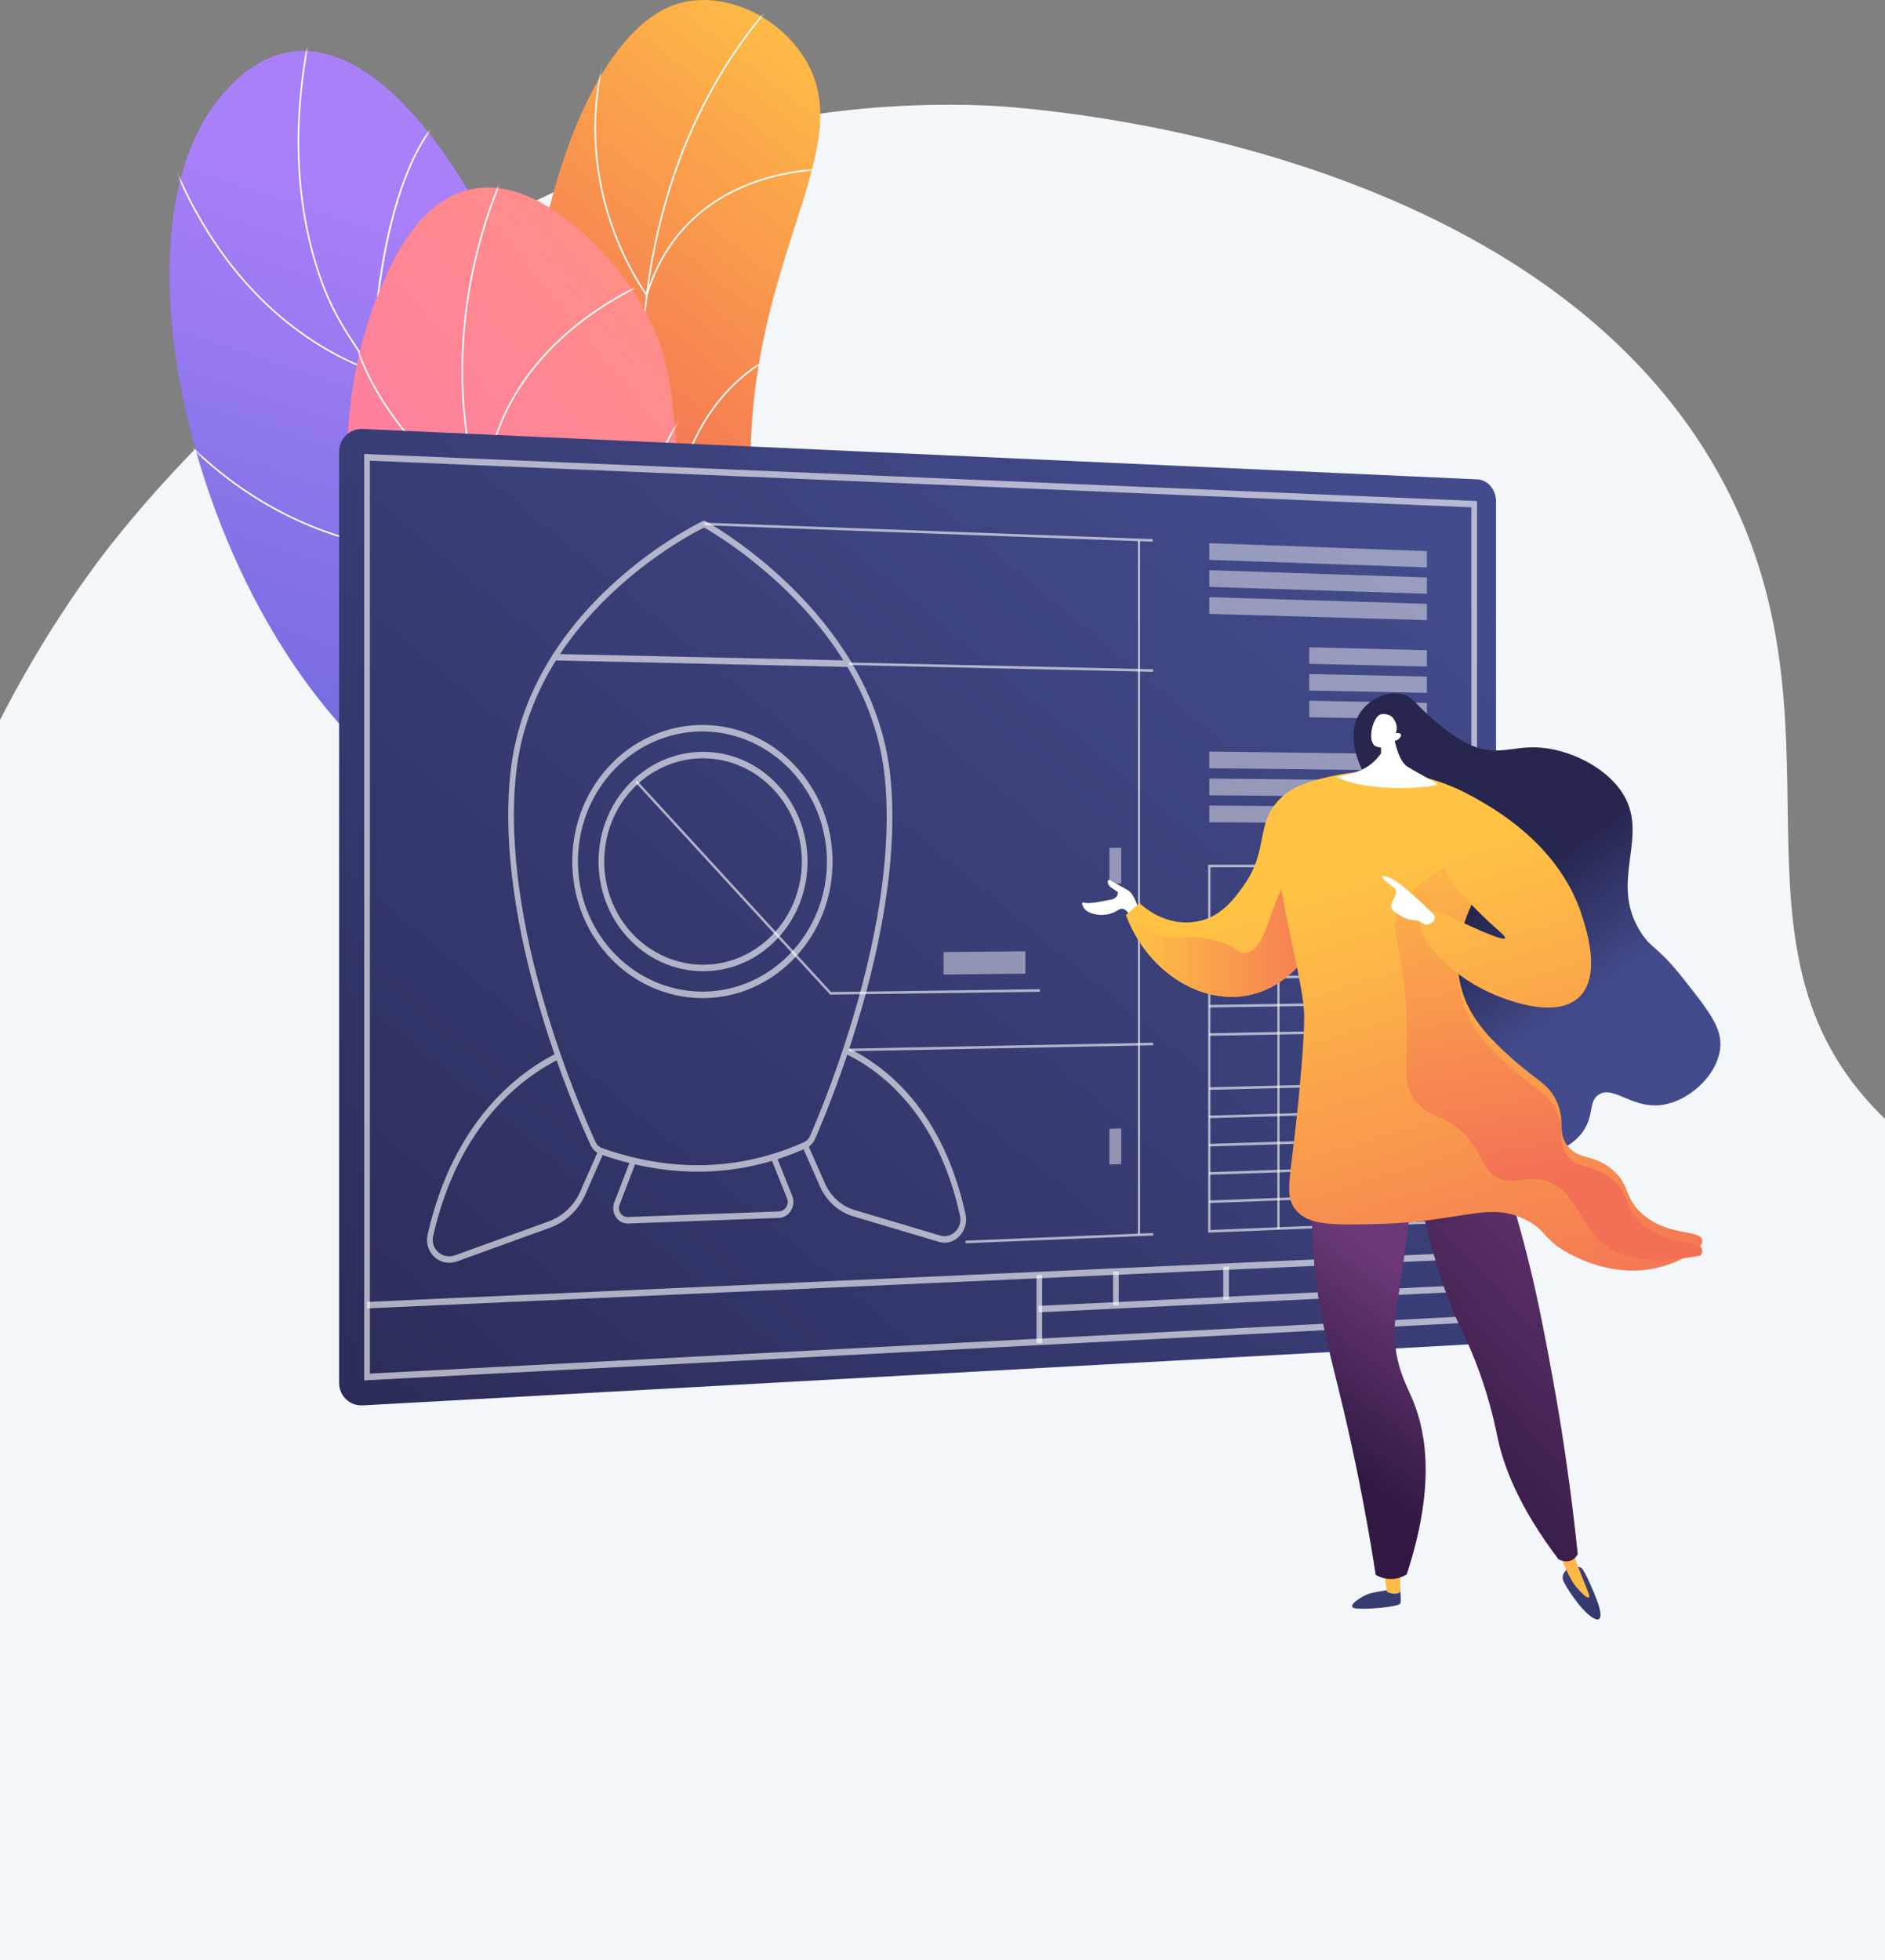 <svg width="378" height="393" viewBox="0 0 378 393" fill="none" xmlns="http://www.w3.org/2000/svg">
<rect x="0" y="0" width="378" height="393" fill="#808080" stroke="none"/>
<g clip-path="url(#clip0_324_838)">
<path d="M18.639 113.953C26.279 103.487 91.673 16.932 197.674 21.149C202.971 21.36 306.352 26.826 344.482 94.672C372.688 144.861 342.827 189.39 377.236 223.585C407.218 253.38 444.067 233.659 462.491 257.753C490.558 294.454 445.862 393.577 377.188 448.855C306.279 505.935 170.62 547.811 65.181 471.655C-53.197 386.156 -51.995 210.734 18.639 113.953Z" fill="#F4F7FA"/>
<path d="M140.16 229.637C147.901 217.397 157.8 197.916 160.037 172.651C162.606 143.641 152.725 133.52 150.725 100.541C147.87 53.462 172.987 30.648 161.429 11.822C155.792 2.641 144.167 -2.192 135.234 0.966C109.748 9.976 93.428 88.542 117.32 131.765C128.126 151.314 141.391 155.035 147.397 177.019C152.703 196.444 146.102 216.424 140.159 229.637H140.16Z" fill="url(#paint0_linear_324_838)"/>
<mask id="mask0_324_838" style="mask-type:luminance" maskUnits="userSpaceOnUse" x="105" y="0" width="60" height="230">
<path d="M140.16 229.637C147.901 217.397 157.8 197.916 160.037 172.651C162.606 143.641 152.725 133.52 150.725 100.541C147.87 53.462 172.987 30.648 161.429 11.822C155.792 2.641 144.167 -2.192 135.234 0.966C109.748 9.976 93.428 88.542 117.32 131.765C128.126 151.314 141.391 155.035 147.397 177.019C152.703 196.444 146.102 216.424 140.159 229.637H140.16Z" fill="white"/>
</mask>
<g mask="url(#mask0_324_838)">
<g style="mix-blend-mode:soft-light">
<path d="M152.809 195.888L152.489 195.866C152.93 189.546 152.918 183.148 152.453 176.851C151.385 162.382 148.212 153.352 144.195 141.92C141.576 134.466 138.608 126.018 135.693 114.462C130.239 92.845 128.751 85.429 128.668 74.443C128.504 52.698 134.378 35.702 137.894 27.507C142.883 15.878 149.65 5.65 158.008 -2.893L158.238 -2.668C149.907 5.846 143.161 16.041 138.188 27.633C134.683 35.805 128.825 52.753 128.988 74.44C129.071 85.393 130.558 92.796 136.003 114.384C138.914 125.925 141.88 134.366 144.497 141.813C148.522 153.268 151.701 162.315 152.772 176.827C153.239 183.139 153.251 189.551 152.809 195.887V195.888Z" fill="white"/>
<path d="M129.761 59.495L129.571 59.245C129.523 59.181 124.625 52.677 121.589 42.318C118.787 32.756 117.041 17.858 124.628 1.176L124.92 1.308C117.375 17.896 119.109 32.709 121.893 42.215C124.575 51.373 128.717 57.499 129.64 58.795C134.037 44.739 144.252 38.686 152.077 36.084C160.608 33.246 168.216 33.788 168.292 33.794L168.268 34.113C168.193 34.108 160.639 33.571 152.168 36.391C144.363 38.989 134.154 45.055 129.853 59.195L129.762 59.494L129.761 59.495Z" fill="white"/>
<path d="M132.169 108.639C129.933 108.639 126.19 108.398 121.927 107.136C115.593 105.262 106.776 100.686 100.741 89.538L101.022 89.385C107.005 100.437 115.742 104.972 122.018 106.829C128.23 108.668 133.315 108.321 134.189 108.242C135.189 92.982 140.823 83.76 145.381 78.706C150.341 73.207 155.143 71.314 155.191 71.296L155.306 71.595C155.258 71.613 150.516 73.486 145.606 78.936C141.073 83.965 135.468 93.161 134.5 108.398L134.491 108.532L134.359 108.547C134.338 108.55 133.534 108.639 132.17 108.639H132.169Z" fill="white"/>
<path d="M135.57 140.641C134.936 140.641 134.269 140.616 133.57 140.56C127.957 140.109 119.135 137.486 108.981 127.56L109.205 127.331C119.29 137.19 128.035 139.793 133.595 140.24C139.074 140.682 142.607 139.177 143.214 138.894C142.199 122.462 156.071 102.229 156.212 102.025L156.475 102.208C156.335 102.41 142.465 122.642 143.54 138.981L143.547 139.086L143.454 139.134C143.421 139.151 140.478 140.64 135.57 140.64V140.641Z" fill="white"/>
</g>
</g>
<path d="M148.419 228.345C153.278 217.571 159.315 200.101 156.163 180.927C150.666 147.478 123.394 146.493 108.412 106.881C96.328 74.932 107.694 58.72 91.236 33.988C88.481 29.849 74.094 7.388 57.693 10.508C48.451 12.266 42.672 21.354 41.587 23.06C25.191 48.843 36.762 104.675 62.935 138.881C77.973 158.534 85.063 157.096 113.571 184.571C130.322 200.716 141.632 217.245 148.418 228.345H148.419Z" fill="url(#paint1_linear_324_838)"/>
<mask id="mask1_324_838" style="mask-type:luminance" maskUnits="userSpaceOnUse" x="34" y="10" width="124" height="219">
<path d="M148.419 228.345C153.278 217.571 159.315 200.101 156.163 180.927C150.666 147.478 123.394 146.493 108.412 106.881C96.328 74.932 107.694 58.72 91.236 33.988C88.481 29.849 74.094 7.388 57.693 10.508C48.451 12.266 42.672 21.354 41.587 23.06C25.191 48.843 36.762 104.675 62.935 138.881C77.973 158.534 85.063 157.096 113.571 184.571C130.322 200.716 141.632 217.245 148.418 228.345H148.419Z" fill="white"/>
</mask>
<g mask="url(#mask1_324_838)">
<g style="mix-blend-mode:soft-light">
<path d="M147.587 243.287L147.269 243.253C150.381 214.083 146.706 192.102 136.35 177.921C131.296 171.001 126.47 168.232 121.359 165.3C115.796 162.108 110.042 158.808 103.781 149.771C97.693 140.984 96.485 134.468 94.956 126.218C93.592 118.861 91.895 109.705 86.105 96.046C81.03 84.074 76.673 77.647 72.83 71.976C68.635 65.787 65.322 60.899 62.647 51.169C58.285 35.308 58.745 17.493 64.014 -1.782L64.324 -1.698C59.069 17.52 58.609 35.279 62.956 51.084C65.617 60.763 68.918 65.631 73.096 71.795C76.948 77.478 81.314 83.919 86.401 95.92C92.205 109.611 93.906 118.786 95.273 126.158C96.795 134.37 97.998 140.857 104.046 149.588C110.265 158.566 115.987 161.848 121.52 165.022C126.661 167.971 131.516 170.755 136.611 177.731C147.016 191.978 150.709 214.034 147.589 243.285L147.587 243.287Z" fill="white"/>
<path d="M74.793 74.599L74.58 74.519C56.893 67.893 46.173 54.548 40.295 44.521C33.928 33.66 31.712 24.237 31.69 24.143L32.002 24.072C32.023 24.166 34.232 33.547 40.576 44.368C46.404 54.307 57.01 67.521 74.479 74.139C74.514 72.527 74.804 62.612 76.788 51.676C78.784 40.677 82.951 26.362 91.475 20.631L91.653 20.897C75.499 31.757 74.8 73.946 74.796 74.371L74.793 74.599Z" fill="white"/>
<path d="M88.435 110.939C84.644 110.939 77.75 110.527 69.542 108.147C58.014 104.805 41.457 96.789 28.044 77.578L28.306 77.395C41.666 96.529 58.153 104.512 69.632 107.84C81.252 111.209 90.212 110.617 91.412 110.517C92.601 88.809 104.681 62.389 104.803 62.125L105.094 62.259C104.971 62.524 92.866 89.001 91.724 110.672L91.716 110.809L91.58 110.824C91.548 110.828 90.415 110.94 88.435 110.94V110.939Z" fill="white"/>
<path d="M98.159 164.924C89.107 164.924 75.938 163.315 60.665 156.527L60.795 156.234C77.593 163.7 91.837 164.881 100.826 164.556C109.722 164.235 115.358 162.42 116.306 162.094C112.566 149.764 114.533 136.26 116.848 127.087C119.366 117.113 122.827 109.967 122.862 109.896L123.15 110.037C123.012 110.32 109.424 138.605 116.656 162.147L116.7 162.291L116.559 162.344C116.501 162.366 110.621 164.523 100.836 164.876C99.989 164.907 99.095 164.924 98.158 164.924H98.159Z" fill="white"/>
</g>
</g>
<path d="M231 169.417C223.983 161.511 212.394 149.78 196.334 139.493C167.77 121.196 153.573 125.728 142.294 108.503C130.618 90.673 140.309 77.385 126.226 57.264C125.042 55.572 109.879 34.438 94.217 38.01C83.26 40.509 77.942 53.757 75.446 59.974C65.761 84.1 66.766 124.04 88.418 148.008C108.947 170.73 137.666 167.667 146.79 166.62C162.797 164.784 167.101 158.402 183.326 157.09C203.058 155.494 220.023 163.046 230.998 169.417H231Z" fill="url(#paint2_linear_324_838)"/>
<mask id="mask2_324_838" style="mask-type:luminance" maskUnits="userSpaceOnUse" x="69" y="37" width="162" height="133">
<path d="M231 169.417C223.983 161.511 212.394 149.78 196.334 139.493C167.77 121.196 153.573 125.728 142.294 108.503C130.618 90.673 140.309 77.385 126.226 57.264C125.042 55.572 109.879 34.438 94.217 38.01C83.26 40.509 77.942 53.757 75.446 59.974C65.761 84.1 66.766 124.04 88.418 148.008C108.947 170.73 137.666 167.667 146.79 166.62C162.797 164.784 167.101 158.402 183.326 157.09C203.058 155.494 220.023 163.046 230.998 169.417H231Z" fill="white"/>
</mask>
<g mask="url(#mask2_324_838)">
<g style="mix-blend-mode:soft-light">
<path d="M236.765 176.337C219.765 156.878 202.499 145.841 185.443 143.534C177.999 142.528 172.625 143.416 167.429 144.274C160.861 145.359 154.658 146.384 144.709 143.88C126.837 139.381 112.131 129.136 103.297 115.033C89.626 93.204 88.931 61.093 101.528 33.226L101.82 33.358C89.266 61.129 89.952 93.122 103.568 114.862C112.357 128.895 126.996 139.09 144.787 143.569C154.67 146.058 160.842 145.037 167.376 143.957C172.595 143.095 177.993 142.203 185.485 143.216C202.62 145.533 219.954 156.606 237.006 176.126L236.765 176.336V176.337Z" fill="white"/>
<path d="M97.224 101.434L96.983 101.279C96.912 101.233 89.834 96.639 82.906 88.803C76.507 81.566 68.93 70.002 69.171 56.017L69.491 56.022C69.252 69.904 76.785 81.395 83.146 88.591C89.328 95.583 95.623 99.979 96.917 100.85C97.409 82.761 107.746 71.059 116.357 64.416C125.729 57.186 135.136 54.228 135.23 54.199L135.325 54.505C135.231 54.534 125.872 57.478 116.545 64.676C107.946 71.312 97.617 83.025 97.231 101.148L97.224 101.434Z" fill="white"/>
<path d="M109.936 144.294C103.001 144.294 95.904 142.878 88.82 140.078C79.478 136.387 70.135 130.266 61.05 121.887L61.267 121.651C81.769 140.562 99.677 144.221 111.087 143.96C122.596 143.697 129.978 139.51 130.992 138.901C123.326 122.592 126.177 107.026 129.926 96.827C133.997 85.754 139.976 78.446 140.037 78.374L140.284 78.578C140.224 78.65 134.274 85.923 130.224 96.949C126.489 107.114 123.651 122.644 131.343 138.894L131.403 139.021L131.285 139.098C131.209 139.146 123.535 143.997 111.095 144.281C110.71 144.29 110.323 144.294 109.937 144.294H109.936Z" fill="white"/>
</g>
</g>
<path d="M296.282 96.112L72.764 86.005C70.136 85.886 68 87.944 68 90.604V277.219C68 279.877 70.136 281.915 72.764 281.77L296.282 269.444C298.338 269.331 300 267.339 300 264.997V100.523C300 98.18 298.338 96.205 296.282 96.112Z" fill="url(#paint3_linear_324_838)"/>
<path opacity="0.61" d="M73.035 276.758V91.017L73.624 91.042L296.192 100.461V265.099L295.65 265.127L73.035 276.759V276.758ZM74.171 92.364V275.397L295.055 263.856V101.713L74.171 92.365V92.364Z" fill="white"/>
<g opacity="0.61">
<path d="M90.071 253.184C88.865 253.184 87.712 252.689 86.853 251.757C85.802 250.617 85.405 249.058 85.762 247.483C90.991 224.453 104.265 214.818 111.711 211.124L112.163 212.317C104.907 215.916 91.971 225.313 86.863 247.81C86.612 248.913 86.894 250.009 87.636 250.814C88.562 251.82 89.96 252.147 91.286 251.668L110.006 244.893C112.82 243.875 115.136 241.691 116.361 238.9L119.824 231.015L120.84 231.598L117.377 239.483C116.015 242.585 113.453 245.008 110.348 246.132L91.628 252.906C91.113 253.093 90.586 253.184 90.071 253.184Z" fill="white"/>
<path d="M189.407 249.156C189.039 249.156 188.668 249.103 188.305 248.995L171.093 243.865C168.149 242.988 165.715 240.794 164.414 237.846L160.912 229.907L161.926 229.322L165.429 237.261C166.582 239.876 168.752 241.824 171.38 242.608L188.592 247.738C189.705 248.069 190.905 247.699 191.724 246.771C192.462 245.935 192.75 244.836 192.514 243.755C187.932 222.756 176.045 214.338 169.366 211.188L169.799 209.987C173.158 211.571 178.129 214.603 182.728 220.048C187.903 226.175 191.566 234.045 193.616 243.441C193.946 244.956 193.538 246.546 192.522 247.696C191.686 248.642 190.556 249.157 189.406 249.157L189.407 249.156Z" fill="white"/>
<path d="M125.883 245.31C124.868 245.31 123.953 244.778 123.419 243.873C122.912 243.014 122.833 241.97 123.204 241.01L126.467 232.516L127.507 233.04L124.242 241.533C124.033 242.077 124.076 242.663 124.359 243.145C124.693 243.71 125.29 244.039 125.953 244.008L156.169 242.885C156.819 242.861 157.4 242.491 157.727 241.896C157.999 241.399 158.042 240.822 157.843 240.311L154.584 232.179L155.617 231.638L158.878 239.777C159.236 240.696 159.167 241.717 158.69 242.587C158.162 243.55 157.234 244.147 156.206 244.184L125.99 245.307C125.953 245.308 125.918 245.309 125.882 245.309L125.883 245.31Z" fill="white"/>
<path d="M139.915 234.917C133.542 234.917 127.046 233.764 120.464 231.456C119.563 231.14 118.84 230.47 118.426 229.57C115.162 222.471 99.046 185.508 102.37 154.845C105.232 128.434 127.096 112.581 136.363 106.992C137.829 106.108 138.997 105.47 139.719 105.09C140.409 104.727 140.777 104.535 141 104.451C141.034 104.434 141.068 104.42 141.111 104.414C141.277 104.37 141.344 104.411 141.463 104.482L141.459 104.492C141.863 104.658 142.662 105.129 144.451 106.281C148.497 108.89 156.361 114.515 163.543 122.871C172.297 133.056 177.343 144.069 178.541 155.604C181.602 185.056 166.51 221.348 163.454 228.324C163.073 229.194 162.41 229.874 161.588 230.239C154.572 233.358 147.327 234.917 139.917 234.917H139.915ZM141.174 105.774C138.287 107.187 106.921 123.407 103.497 155.006C100.215 185.284 116.195 221.928 119.432 228.966C119.703 229.558 120.189 230.001 120.797 230.214C134.785 235.118 148.369 234.719 161.175 229.028C161.734 228.78 162.183 228.323 162.437 227.742C165.468 220.824 180.435 184.841 177.412 155.757C174.232 125.152 144.009 107.353 141.197 105.775L141.186 105.781L141.175 105.774H141.174Z" fill="white"/>
<path d="M140.876 200.115C133.624 200.115 126.659 196.933 121.72 191.349C117.231 186.275 114.758 179.656 114.758 172.713C114.758 165.769 117.231 159.154 121.72 154.086C126.735 148.425 133.843 145.248 141.21 145.353C148.109 145.457 154.579 148.357 159.428 153.518C164.281 158.684 166.954 165.515 166.954 172.752C166.954 179.989 164.281 186.816 159.427 191.975C154.578 197.13 148.108 200.02 141.208 200.113C141.098 200.114 140.987 200.115 140.876 200.115ZM140.838 146.65C133.896 146.65 127.236 149.685 122.517 155.011C118.246 159.833 115.894 166.119 115.894 172.713C115.894 179.306 118.246 185.597 122.518 190.425C127.245 195.769 133.922 198.815 140.876 198.816C140.983 198.816 141.089 198.816 141.196 198.814C154.773 198.632 165.819 186.941 165.819 172.753C165.819 158.566 154.773 146.856 141.196 146.653C141.078 146.651 140.958 146.651 140.84 146.651L140.838 146.65Z" fill="white"/>
<path d="M140.998 194.727C135.17 194.727 129.57 192.163 125.606 187.67C122.011 183.596 120.029 178.285 120.029 172.717C120.029 167.149 122.009 161.84 125.606 157.772C129.618 153.231 135.314 150.671 141.207 150.74C146.755 150.807 151.961 153.126 155.865 157.27C159.777 161.422 161.932 166.919 161.932 172.748C161.932 178.576 159.777 184.07 155.865 188.217C151.959 192.355 146.755 194.667 141.206 194.725C141.137 194.725 141.066 194.726 140.997 194.726L140.998 194.727ZM140.967 152.038C135.447 152.038 130.152 154.456 126.405 158.696C123.026 162.519 121.166 167.499 121.166 172.717C121.166 177.935 123.027 182.918 126.406 186.747C130.204 191.051 135.591 193.484 141.197 193.427C152.005 193.313 160.797 184.037 160.797 172.749C160.797 161.461 152.005 152.17 141.196 152.039C141.12 152.039 141.043 152.038 140.967 152.038Z" fill="white"/>
<path d="M170.235 133.724L111.222 132.413L111.244 131.114L170.256 132.424L170.235 133.724Z" fill="white"/>
</g>
<path opacity="0.61" d="M73.625 262.325L73.58 261.027L295.602 251.066L295.646 252.365L73.625 262.325Z" fill="white"/>
<path opacity="0.61" d="M208.985 255.628H207.849V269.297H208.985V255.628Z" fill="white"/>
<path opacity="0.61" d="M208.321 263.117L208.272 261.819L295.6 257.571L295.648 258.87L208.321 263.117Z" fill="white"/>
<path opacity="0.61" d="M224.344 254.938H223.208V261.714H224.344V254.938Z" fill="white"/>
<path opacity="0.61" d="M246.436 253.948H245.3V260.641H246.436V253.948Z" fill="white"/>
<path opacity="0.61" d="M231.122 108.61L141.272 105.309L141.286 104.789L231.136 108.09L231.122 108.61Z" fill="white"/>
<path opacity="0.61" d="M193.622 249.264L193.606 248.746L231.232 247.207L231.249 247.727L193.622 249.264Z" fill="white"/>
<path opacity="0.61" d="M170.24 210.77L170.232 210.25L231.236 209.054L231.244 209.574L170.24 210.77Z" fill="white"/>
<path opacity="0.61" d="M231.235 134.697L170.232 133.344L170.241 132.824L231.245 134.178L231.235 134.697Z" fill="white"/>
<path opacity="0.61" d="M228.632 108.379H228.177V247.452H228.632V108.379Z" fill="white"/>
<path opacity="0.61" d="M166.474 199.414L166.406 199.341L127.4 156.851L127.713 156.474L166.654 198.892L208.536 198.329L208.541 198.849L166.474 199.414Z" fill="white"/>
<path opacity="0.45" d="M286.141 113.768L242.497 112.25V108.897L286.141 110.497V113.768Z" fill="white"/>
<path opacity="0.45" d="M286.141 119.051L242.497 117.665V114.313L286.141 115.781V119.051Z" fill="white"/>
<path opacity="0.45" d="M286.141 124.335L242.497 123.082V119.728L286.141 121.064V124.335Z" fill="white"/>
<path opacity="0.45" d="M286.141 154.525L242.497 154.03V150.678L286.141 151.254V154.525Z" fill="white"/>
<path opacity="0.45" d="M286.141 159.808L242.497 159.447V156.094L286.141 156.537V159.808Z" fill="white"/>
<path opacity="0.45" d="M286.141 165.091L242.497 164.863V161.51L286.141 161.821V165.091Z" fill="white"/>
<path opacity="0.45" d="M286.141 133.643L262.541 133.092V129.777L286.141 130.372V133.643Z" fill="white"/>
<path opacity="0.45" d="M286.141 138.926L262.541 138.447V135.132L286.141 135.656V138.926Z" fill="white"/>
<path opacity="0.45" d="M286.141 144.21L262.541 143.803V140.487L286.141 140.94V144.21Z" fill="white"/>
<path opacity="0.61" d="M242.269 247.147V173.372L286.368 173.386V245.347L242.269 247.146V247.147ZM242.724 173.891V246.607L285.914 244.844V173.905L242.724 173.89V173.891Z" fill="white"/>
<path opacity="0.61" d="M242.498 184.981L242.495 184.461L286.139 184.204L286.142 184.724L242.498 184.981Z" fill="white"/>
<path opacity="0.61" d="M242.499 190.656L242.494 190.136L286.14 189.739L286.143 190.259L242.499 190.656Z" fill="white"/>
<path opacity="0.61" d="M242.499 196.33L242.494 195.81L286.138 195.274L286.144 195.794L242.499 196.33Z" fill="white"/>
<path opacity="0.61" d="M242.5 202.004L242.493 201.484L286.137 200.809L286.144 201.328L242.5 202.004Z" fill="white"/>
<path opacity="0.61" d="M242.5 207.678L242.493 207.158L286.137 206.343L286.145 206.863L242.5 207.678Z" fill="white"/>
<path opacity="0.61" d="M242.501 218.509L242.492 217.989L286.136 216.911L286.146 217.431L242.501 218.509Z" fill="white"/>
<path opacity="0.61" d="M242.502 224.183L242.491 223.664L286.135 222.446L286.146 222.964L242.502 224.183Z" fill="white"/>
<path opacity="0.61" d="M242.503 229.857L242.49 229.338L286.135 227.981L286.147 228.499L242.503 229.857Z" fill="white"/>
<path opacity="0.61" d="M242.503 235.531L242.49 235.012L286.134 233.515L286.147 234.035L242.503 235.531Z" fill="white"/>
<path opacity="0.61" d="M242.504 241.205L242.489 240.686L286.134 239.05L286.148 239.569L242.504 241.205Z" fill="white"/>
<path opacity="0.61" d="M256.597 173.637H256.142V246.44H256.597V173.637Z" fill="white"/>
<path opacity="0.45" d="M224.846 177.142L222.466 177.146V169.974L224.846 169.979V177.142Z" fill="white"/>
<path opacity="0.45" d="M224.846 233.403L222.466 233.481V226.308L224.846 226.24V233.403Z" fill="white"/>
<path opacity="0.45" d="M205.629 195.206L189.217 195.396V190.88L205.629 190.731V195.206Z" fill="white"/>
<path d="M280.738 318.418C280.738 318.418 281.022 320.676 280.831 321.433C280.641 322.189 274.074 322.736 271.845 322.473C269.617 322.21 273.173 319.933 274.593 319.506C276.013 319.078 280.738 318.418 280.738 318.418Z" fill="url(#paint4_linear_324_838)"/>
<path d="M277.432 314.651L278.124 319.182C278.124 319.182 279.89 319.976 280.738 319.192L280.831 314.45L277.432 314.653V314.651Z" fill="url(#paint5_linear_324_838)"/>
<path d="M314.448 314.448C314.448 314.448 313.054 315.482 313.426 316.721C313.797 317.959 317.048 322.92 319.365 324.328C321.681 325.735 320.954 322.802 320.281 320.975C319.607 319.148 317.884 315.123 317.211 314.448C316.538 313.774 314.447 314.448 314.447 314.448H314.448Z" fill="url(#paint6_linear_324_838)"/>
<path d="M311.941 309.47C312.614 311.348 313.263 312.891 313.77 314.029C314.891 316.548 315.504 317.492 316.197 318.312C316.803 319.026 318.235 320.549 318.62 320.295C319.011 320.039 317.964 318.187 315.944 312.765C315.65 311.979 314.724 309.472 314.724 309.472H311.943L311.941 309.47Z" fill="url(#paint7_linear_324_838)"/>
<path d="M263.682 231.03C263.201 235.749 262.74 243.072 263.43 251.961C264.329 263.541 266.644 270.869 269.548 283.217C271.323 290.762 273.715 301.869 275.879 315.759C276.381 316.047 277.858 316.802 279.761 316.519C280.826 316.362 281.622 315.938 282.092 315.634C287.771 298.284 286.093 287.533 283.353 280.835C282.185 277.98 280.769 275.727 280.011 271.338C279.01 265.531 280.249 262.285 282.014 248.834C283.272 239.247 283.054 237.766 282.217 236.328C278.87 230.58 268.628 230.692 263.682 231.032V231.03Z" fill="url(#paint8_linear_324_838)"/>
<path d="M228.371 182.482C228.371 182.482 227.574 179.357 226.248 178.532C224.921 177.707 223.047 176.825 222.617 176.462C222.188 176.1 221.686 177.183 222.924 178.012L224.162 178.841C224.188 179.07 224.153 179.248 224.111 179.373C223.915 179.96 223.246 180.363 222.42 180.438C219.244 181.103 218.003 181.136 217.52 180.993C217.448 180.973 217.171 180.882 217.055 181.006C216.869 181.203 217.204 181.827 217.347 182.044C218.206 183.356 221.189 183.928 223.421 182.901C224.237 182.527 224.55 182.124 225.144 182.225C226.09 182.386 226.67 183.633 227.014 184.665L228.372 182.483L228.371 182.482Z" fill="white"/>
<path d="M283.226 233.048C286.704 251.011 290.118 260.445 292.701 265.78C293.338 267.096 295.464 271.342 297.473 277.429C299.252 282.817 299.994 286.78 300.373 288.525C301.573 294.031 304.536 302.071 312.512 312.615C312.612 312.674 313.971 313.442 315.271 312.757C315.929 312.41 316.256 311.857 316.386 311.599C315.343 301.517 314.147 293.045 313.108 286.508C312.89 285.136 311.93 279.137 310.424 271.211C309.835 268.109 308.971 263.564 307.938 258.896C306.651 253.082 304.676 245.174 301.633 235.697C295.497 234.815 289.36 233.932 283.224 233.049L283.226 233.048Z" fill="url(#paint9_linear_324_838)"/>
<path d="M225.809 183.473C226.714 182.669 227.617 181.865 228.521 181.062C228.852 181.396 233.679 186.107 240.428 184.679C245.074 183.696 247.754 179.88 249.47 177.445C254.626 170.13 251.542 164.763 257.093 159.792C258.635 158.411 261.659 156.741 263.637 157.249C268.347 158.463 271.06 172.63 266.5 183.773C265.58 186.022 260.512 198.406 249.018 199.747C239.737 200.83 229.895 194.291 225.809 183.471V183.473Z" fill="url(#paint10_linear_324_838)"/>
<path d="M280.262 162C278.29 160.177 274.515 158.074 272.622 153.188C272.052 151.717 270.035 146.506 273.012 142.519C274.778 140.152 278.062 138.546 280.956 139.115C283.428 139.601 283.815 141.323 288.016 144.789C289.651 146.138 292.28 148.306 295.206 149.512C300.218 151.578 303.23 149.634 308.263 149.856C314.444 150.129 321.626 153.579 325.087 158.596C331.229 167.501 322.332 176.533 329.059 186.966C331.263 190.383 332.35 189.617 337.57 196.233C342.798 202.857 345.412 206.169 344.947 210.228C344.302 215.861 338.234 221.242 332.52 221.608C326.939 221.965 323.39 217.574 320.549 219.496C318.526 220.862 319.683 223.521 317.535 226.716C314.766 230.836 309.323 231.657 308.445 231.788C300.287 233.019 289.286 223.453 284.614 212.119C276.189 191.681 290.989 171.913 280.264 162.001L280.262 162Z" fill="url(#paint11_linear_324_838)"/>
<path style="mix-blend-mode:multiply" opacity="0.3" d="M283.352 280.833C282.184 277.979 280.768 275.725 280.01 271.337C279.008 265.53 280.247 262.284 282.012 248.833C283.271 239.246 283.053 237.764 282.215 236.326C280.397 233.203 276.541 231.816 272.606 231.25C272.658 231.451 272.711 231.654 272.754 231.849C274.818 241.277 266.94 247.029 270.494 257.394C272.245 262.503 275.042 263.674 275.693 269.602C276.302 275.154 274.09 276.311 274.562 281.357C275.269 288.901 280.627 290.726 282.022 296.503C282.928 300.257 282.165 305.745 275.547 313.691C275.657 314.374 275.767 315.061 275.876 315.76C276.379 316.048 277.855 316.803 279.758 316.521C280.823 316.363 281.619 315.94 282.089 315.635C287.768 298.285 286.09 287.534 283.35 280.836L283.352 280.833Z" fill="url(#paint12_linear_324_838)"/>
<path d="M262.583 170.814C254.088 177.524 255.033 190.394 249.81 191.046C248.214 191.245 248.302 190.023 244.497 188.786C238.933 186.977 236.318 188.804 232.403 187.429C230.782 186.861 228.672 185.644 226.596 182.775C226.334 183.008 226.072 183.241 225.809 183.474C229.895 194.295 239.737 200.834 249.018 199.75C260.513 198.408 265.58 186.025 266.5 183.775C268.639 178.547 269.178 172.653 268.66 167.744C266.699 168.315 264.569 169.246 262.581 170.815L262.583 170.814Z" fill="url(#paint13_linear_324_838)"/>
<path d="M256.419 160.641C256.94 159.833 258.594 157.592 265.619 155.94C269.139 155.112 275.648 153.695 284.023 155.47C295.527 157.907 302.691 164.809 305.387 167.711C303.179 169.149 297.085 173.536 294.069 181.858C293.13 184.447 290.356 193.3 294.324 201.59C296.61 206.368 300.653 209.955 303.723 212.68C308.33 216.765 310.715 217.393 312.259 221.054C313.941 225.041 312.247 226.985 314.335 229.713C316.577 232.644 319.206 231.281 323.006 234.246C326.9 237.282 325.515 239.78 329.059 243.135C334.209 248.009 341.036 246.426 341.352 248.621C341.626 250.508 336.774 253.067 332.652 254.106C324.488 256.162 317.369 252.71 315.252 251.647C309.389 248.701 310.402 246.796 305.933 244.551C298.449 240.792 293.335 244.975 276.29 245.407C267.061 245.64 262.392 245.693 259.836 242.569C257.501 239.717 258.729 236.588 260.129 223.104C260.129 223.104 260.129 223.104 260.129 223.103C260.58 218.599 261.522 209.171 261.529 203.798C261.532 200.623 260.431 195.435 258.228 185.058C258.098 184.446 256.906 178.84 255.944 171.351C255.076 164.608 255.202 162.537 256.421 160.644L256.419 160.641Z" fill="url(#paint14_linear_324_838)"/>
<path d="M329.058 245.138C325.513 241.783 326.899 239.284 323.005 236.248C319.203 233.284 316.576 234.646 314.333 231.716C312.244 228.987 313.94 227.043 312.258 223.056C310.713 219.396 308.329 218.768 303.722 214.682C300.652 211.957 296.607 208.371 294.322 203.593C290.356 195.302 293.128 186.449 294.067 183.86C297.085 175.538 303.178 171.151 305.386 169.713C305.173 169.484 304.923 169.224 304.654 168.948C290.106 170.948 281.625 179.354 280.575 181.843C278.15 187.597 281.989 189.71 282.088 206.304C282.135 214.235 281.279 217.367 283.853 220.677C286.796 224.463 290.188 223.292 294.444 228.243C297.715 232.046 297.191 234.457 300.245 236.059C303.529 237.782 305.619 235.774 309.322 236.564C315.509 237.883 316.832 245.016 320.922 248.919C324.015 251.87 329.733 253.934 341.012 251.72C341.273 251.34 341.399 250.968 341.348 250.622C341.03 248.429 334.204 250.012 329.055 245.137L329.058 245.138Z" fill="url(#paint15_linear_324_838)"/>
<path d="M284.989 184.315C283.443 187.599 290.549 195.249 298.448 198.879C300.057 199.619 311.614 204.933 316.763 199.824C321.019 195.601 318.272 186.872 317.292 183.755C312.477 168.45 297.69 160.665 291.493 157.858C286.869 169.421 289.592 174.575 290.664 176.184C291.784 177.864 294.91 181.395 298.23 184.506C300.565 186.693 302.019 187.758 301.823 188.1C301.579 188.525 298.842 187.723 288.212 182.547C286.98 182.748 285.519 183.196 284.991 184.317L284.989 184.315Z" fill="url(#paint16_linear_324_838)"/>
<path d="M279.302 146.478C279.302 146.478 280.035 152.342 282.2 153.687C284.366 155.03 287.865 156.786 288.25 157.261C288.635 157.737 274.84 159.22 268.002 155.77C270.255 155.3 270.868 155.127 270.868 155.127C271.479 154.955 272.62 154.633 273.764 153.982C274.543 153.539 275.797 152.673 276.948 151.038L276.923 147.791L279.303 146.478H279.302Z" fill="white"/>
<path d="M279.631 148.554C279.631 148.554 278.219 150.491 276.005 149.684C274.023 148.961 275.206 143.842 276.778 143.258C277.303 143.064 278.265 143.15 278.91 143.552C279.362 143.834 280.571 145.336 279.879 147.019C280.379 146.874 280.82 147.005 280.93 147.253C281.07 147.567 280.646 147.996 280.55 148.094C280.217 148.429 279.816 148.524 279.631 148.554Z" fill="white"/>
<path d="M287.676 183.548C287.676 183.548 281.196 176.917 278.559 175.937C275.922 174.957 277.503 176.389 278.559 177.219C279.614 178.048 280.317 178.319 279.777 179.577C279.237 180.836 278.257 181.951 279.802 182.938C281.347 183.925 281.95 184.302 283.156 184.451L284.362 184.602L285.945 185.446C285.945 185.446 287.979 185.205 287.677 183.548H287.676Z" fill="white"/>
</g>
<defs>
<linearGradient id="paint0_linear_324_838" x1="204.436" y1="29.187" x2="140.237" y2="109.594" gradientUnits="userSpaceOnUse">
<stop stop-color="#FFC444"/>
<stop offset="1" stop-color="#F36F56"/>
</linearGradient>
<linearGradient id="paint1_linear_324_838" x1="118.927" y1="53.409" x2="72.452" y2="192.078" gradientUnits="userSpaceOnUse">
<stop stop-color="#AA80F9"/>
<stop offset="1" stop-color="#6165D7"/>
</linearGradient>
<linearGradient id="paint2_linear_324_838" x1="171.008" y1="95.661" x2="61.007" y2="186.02" gradientUnits="userSpaceOnUse">
<stop stop-color="#FF9085"/>
<stop offset="1" stop-color="#FB6FBB"/>
</linearGradient>
<linearGradient id="paint3_linear_324_838" x1="259.79" y1="86.654" x2="50.651" y2="338.243" gradientUnits="userSpaceOnUse">
<stop stop-color="#444B8C"/>
<stop offset="1" stop-color="#26264F"/>
</linearGradient>
<linearGradient id="paint4_linear_324_838" x1="275.053" y1="303.891" x2="277.322" y2="344.745" gradientUnits="userSpaceOnUse">
<stop stop-color="#444B8C"/>
<stop offset="1" stop-color="#26264F"/>
</linearGradient>
<linearGradient id="paint5_linear_324_838" x1="279.339" y1="324.025" x2="278.134" y2="268.867" gradientUnits="userSpaceOnUse">
<stop stop-color="#FFC444"/>
<stop offset="1" stop-color="#F36F56"/>
</linearGradient>
<linearGradient id="paint6_linear_324_838" x1="316.131" y1="301.61" x2="318.401" y2="342.462" gradientUnits="userSpaceOnUse">
<stop stop-color="#444B8C"/>
<stop offset="1" stop-color="#26264F"/>
</linearGradient>
<linearGradient id="paint7_linear_324_838" x1="315.506" y1="323.234" x2="314.3" y2="268.077" gradientUnits="userSpaceOnUse">
<stop stop-color="#FFC444"/>
<stop offset="1" stop-color="#F36F56"/>
</linearGradient>
<linearGradient id="paint8_linear_324_838" x1="261.826" y1="288.174" x2="284.734" y2="257.43" gradientUnits="userSpaceOnUse">
<stop stop-color="#311944"/>
<stop offset="1" stop-color="#6B3976"/>
</linearGradient>
<linearGradient id="paint9_linear_324_838" x1="278.844" y1="291.99" x2="332.494" y2="241.956" gradientUnits="userSpaceOnUse">
<stop stop-color="#311944"/>
<stop offset="1" stop-color="#6B3976"/>
</linearGradient>
<linearGradient id="paint10_linear_324_838" x1="249.325" y1="181.588" x2="279.927" y2="281.936" gradientUnits="userSpaceOnUse">
<stop stop-color="#FFC444"/>
<stop offset="1" stop-color="#F36F56"/>
</linearGradient>
<linearGradient id="paint11_linear_324_838" x1="316.326" y1="202.414" x2="300.44" y2="179.907" gradientUnits="userSpaceOnUse">
<stop stop-color="#444B8C"/>
<stop offset="1" stop-color="#26264F"/>
</linearGradient>
<linearGradient id="paint12_linear_324_838" x1="264.748" y1="290.352" x2="287.655" y2="259.608" gradientUnits="userSpaceOnUse">
<stop stop-color="#311944"/>
<stop offset="1" stop-color="#6B3976"/>
</linearGradient>
<linearGradient id="paint13_linear_324_838" x1="225.809" y1="183.804" x2="268.844" y2="183.804" gradientUnits="userSpaceOnUse">
<stop stop-color="#FFC444"/>
<stop offset="1" stop-color="#F36F56"/>
</linearGradient>
<linearGradient id="paint14_linear_324_838" x1="278.175" y1="172.789" x2="308.777" y2="273.138" gradientUnits="userSpaceOnUse">
<stop stop-color="#FFC444"/>
<stop offset="1" stop-color="#F36F56"/>
</linearGradient>
<linearGradient id="paint15_linear_324_838" x1="299.182" y1="156.743" x2="312.295" y2="236.934" gradientUnits="userSpaceOnUse">
<stop stop-color="#FFC444"/>
<stop offset="1" stop-color="#F36F56"/>
</linearGradient>
<linearGradient id="paint16_linear_324_838" x1="295.734" y1="167.435" x2="326.336" y2="267.783" gradientUnits="userSpaceOnUse">
<stop stop-color="#FFC444"/>
<stop offset="1" stop-color="#F36F56"/>
</linearGradient>
<clipPath id="clip0_324_838">
<rect width="378" height="393" fill="white"/>
</clipPath>
</defs>
</svg>
